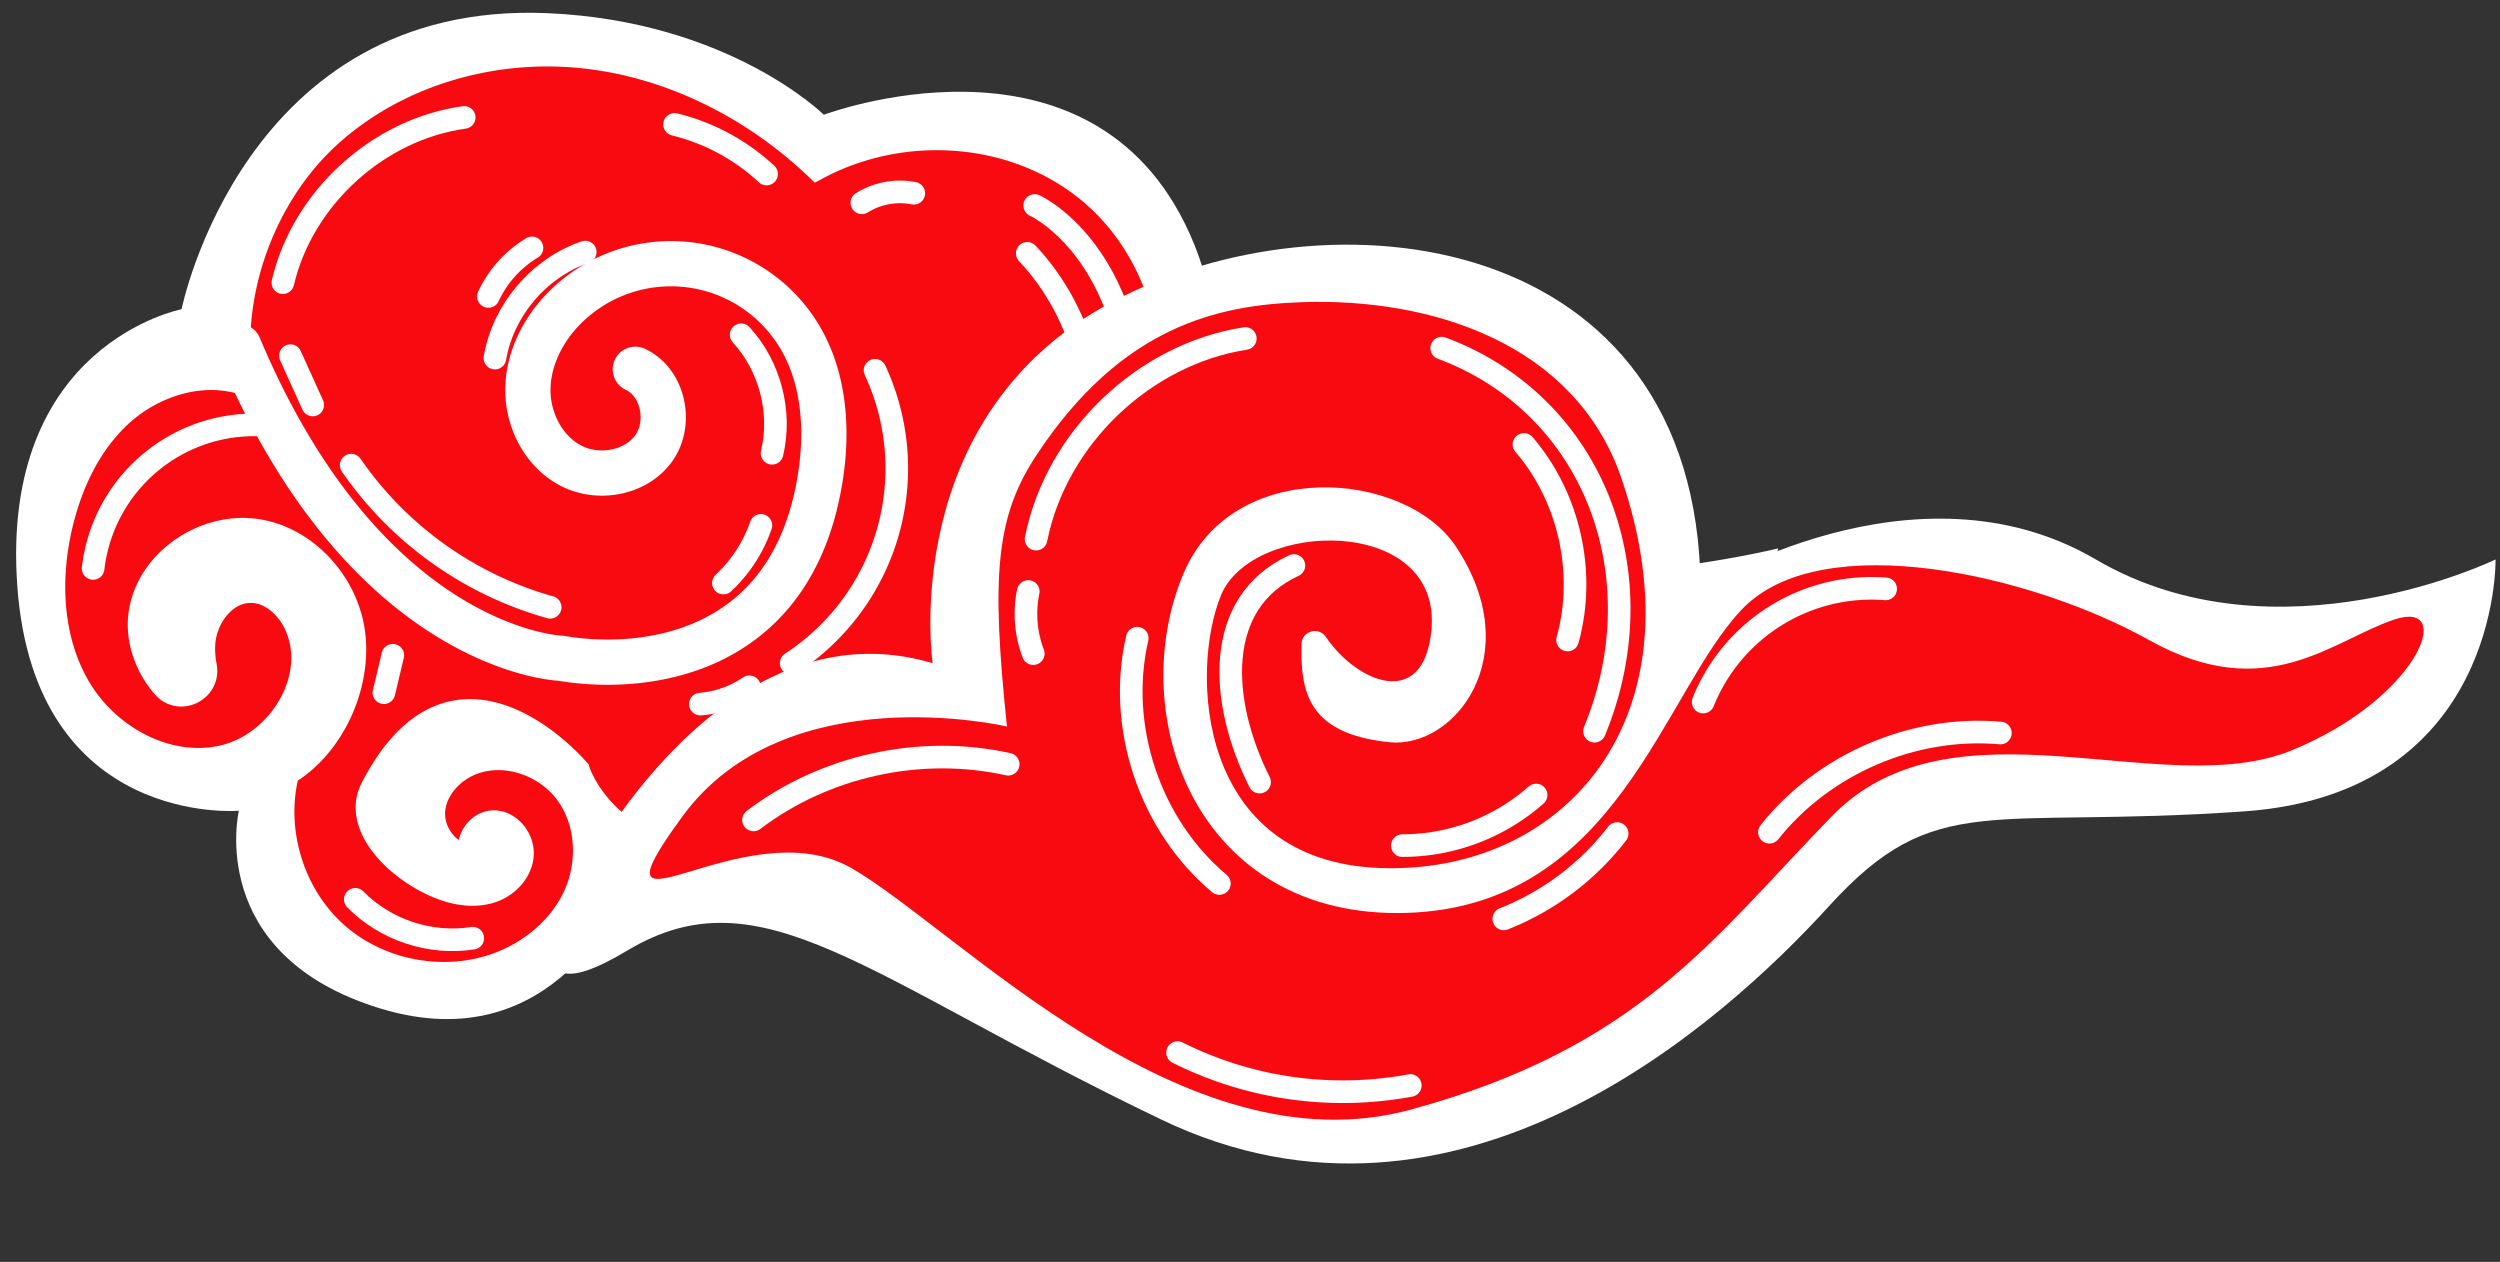 <?xml version="1.0" encoding="UTF-8" standalone="no"?><svg xmlns="http://www.w3.org/2000/svg" xmlns:xlink="http://www.w3.org/1999/xlink" data-name="Layer 1" fill="#000000" height="941.3" preserveAspectRatio="xMidYMid meet" version="1" viewBox="58.8 678.2 1864.9 941.3" width="1864.9" zoomAndPan="magnify"><rect x="58.8" y="678.2" width="1864.9" height="941.3" fill="#333333" stroke="none"/><g id="change1_1"><path d="M194.25,908.88s46.34-230.64,273-220.85c135.45,5.85,206.08,75.78,206.08,75.78s192.52-72.52,269.06,80.57c45.15,90.3,12.9,179.17,12.9,179.17s94.06-16,161.25,48.72,268.74,15,268.74,15-36.55,148.35-193.49,159.1-122.55-51.6-247.25,0-191.34,113.95-305.29,113.95-116.1-15-116.1-15-49.45,125.21-180.59,85.18S237,1283,237,1283,84.6,1295.87,71.7,1115.27,194.25,908.88,194.25,908.88Z" fill="#ffffff"/></g><g id="change2_1"><path d="M900.39,1065.9c47.66-66.53,42.7-165.75-11.37-227.2s-148.95-73.37-221-34.56c-48.26-46.08-111.26-77.62-177.7-83.74S354.45,734.72,305,779.54,229,898,239.16,964c-30.6-9.19-65,1.67-88.85,22.91s-38.22,51.53-45.63,82.61c-9.73,40.78-7.87,85.87,13.55,121.91s65,60.22,106,51.28,71.55-56.24,56.29-95.29c-5.75-14.69-18.91-27.89-34.68-27.91-19.21,0-33.67,19.74-34.89,38.91a65.81,65.81,0,0,0,1.14,16.59c3.45,18.22-19.26,29.53-31.45,15.55-13.68-15.68-21-37.33-17-57.88,7.38-38,48.82-64.83,87.09-58.88s68.89,41.36,72.41,79.93-16.49,81.49-49.64,101.52c-10.73,42.17,3.64,89.8,36,118.86s81.42,38.17,122,22.53c24.37-9.38,45.81-27.59,56.35-51.48s9.07-53.41-6.17-74.61-44.61-32-69.22-23.27c-15.48,5.51-28.66,19.32-30,35.7s11.87,33.55,28.3,33.48c-5.95-10.58,4.21-25.39,16.35-25.35s22,12.4,21.41,24.53-10,22.68-21.31,27-24.17,3.26-35.7-.54c-32.38-10.7-71-45.79-55.38-76.1,62.84-121.88,154.25-13.33,154.25-13.33s26.66,91.41,184.73,68.56,245.66-180.92,418.95-129.5,228.53-61.55,228.53-61.55-161.87,38.21-243.76-36.77S900.39,1065.9,900.39,1065.9Z" fill="#f80a10" stroke="#ffffff" stroke-miterlimit="10" stroke-width="16.88"/></g><path d="M532.72,953.67c20.83,9.63,27.15,40,13.88,58.74s-41.33,23.76-61.74,13.26-32.47-33.94-32.29-56.89,11.41-45,27.65-61.18a111.88,111.88,0,0,1,173.4,19.07c19.71,30.93,22.83,70,17.33,106.23-20.84,137.59-136.48,146.29-193.68,136.34,0,0-144.23-4.52-240.24-232.5" fill="none" stroke="#ffffff" stroke-linecap="round" stroke-miterlimit="10" stroke-width="33.76"/><path d="M830.64,831.48s100.8,45.31,69.75,234.42" fill="none" stroke="#ffffff" stroke-linecap="round" stroke-miterlimit="10" stroke-width="16.88"/><path d="M711.55,954.42A173.37,173.37,0,0,1,649,1172.88" fill="none" stroke="#ffffff" stroke-linecap="round" stroke-miterlimit="10" stroke-width="16.88"/><path d="M701.72,829.47a53.77,53.77,0,0,1,38.72-7.11" fill="none" stroke="#ffffff" stroke-linecap="round" stroke-miterlimit="10" stroke-width="16.88"/><path d="M351.82,1167l-6.63,27.91" fill="none" stroke="#ffffff" stroke-linecap="round" stroke-miterlimit="10" stroke-width="16.88"/><path d="M275.43,943.51l16.66,36.79" fill="none" stroke="#ffffff" stroke-linecap="round" stroke-miterlimit="10" stroke-width="16.88"/><path d="M320.78,1025.19a268.55,268.55,0,0,0,148.42,106" fill="none" stroke="#ffffff" stroke-linecap="round" stroke-miterlimit="10" stroke-width="16.88"/><path d="M839.24,1141.07l-15,8.6" fill="none" stroke="#ffffff" stroke-linecap="round" stroke-miterlimit="10" stroke-width="16.88"/><path d="M1097.25,1147.49a61.09,61.09,0,0,0,36.53,8.68" fill="none" stroke="#ffffff" stroke-linecap="round" stroke-miterlimit="10" stroke-width="16.88"/><path d="M792,1246.51c-58.78,37.37-131.62,52-200.28,40.24" fill="none" stroke="#ffffff" stroke-linecap="round" stroke-miterlimit="10" stroke-width="16.88"/><path d="M495.36,866.23C461,877.94,434.08,909.48,428,945.32" fill="none" stroke="#ffffff" stroke-linecap="round" stroke-miterlimit="10" stroke-width="16.88"/><path d="M562,771a154.76,154.76,0,0,1,68.63,37" fill="none" stroke="#ffffff" stroke-linecap="round" stroke-miterlimit="10" stroke-width="16.88"/><path d="M405.08,765.79c-64.25,8.87-120.51,60.15-135.29,123.3" fill="none" stroke="#ffffff" stroke-linecap="round" stroke-miterlimit="10" stroke-width="16.88"/><path d="M626.39,1070.12a106.51,106.51,0,0,1-27.95,43" fill="none" stroke="#ffffff" stroke-linecap="round" stroke-miterlimit="10" stroke-width="16.88"/><path d="M617.79,1190.52a75.74,75.74,0,0,1-36.55,12.9" fill="none" stroke="#ffffff" stroke-linecap="round" stroke-miterlimit="10" stroke-width="16.88"/><path d="M323.82,1349.06c22.34,22.88,56.08,34,87.65,29" fill="none" stroke="#ffffff" stroke-linecap="round" stroke-miterlimit="10" stroke-width="16.88"/><path d="M262.92,996A121,121,0,0,0,128.26,1102.2" fill="none" stroke="#ffffff" stroke-linecap="round" stroke-miterlimit="10" stroke-width="16.88"/><path d="M611.66,927.93c21.47,23.32,30.4,57.55,23.07,88.38" fill="none" stroke="#ffffff" stroke-linecap="round" stroke-miterlimit="10" stroke-width="16.88"/><path d="M825.09,867.18c43.64,46.22,60.32,116.24,42.2,177.18" fill="none" stroke="#ffffff" stroke-linecap="round" stroke-miterlimit="10" stroke-width="16.88"/><path d="M868.56,1117.3a158.72,158.72,0,0,1,194.5,12.77" fill="none" stroke="#ffffff" stroke-linecap="round" stroke-miterlimit="10" stroke-width="16.88"/><path d="M455.63,863.12a83.14,83.14,0,0,0-32.5,36.2" fill="none" stroke="#ffffff" stroke-linecap="round" stroke-miterlimit="10" stroke-width="16.88"/><g id="change1_2"><path d="M493.16,1330.37S597,1126,754.49,1172.9c0,0-26.81-183.9,134-269.52s436.64-55.78,438.89,213.5c0,0,159.52-100.64,294.83-21.34s298.18,0,298.18,0,3.35,174.52-187.62,187.92-230-16.75-309.3,70.36-277,265.67-498.13,159.64S627.17,1327,526.66,1387.32,493.16,1330.37,493.16,1330.37Z" fill="#ffffff"/></g><g id="change2_2"><path d="M1029.69,1158.56c.23-9.63,12.73-13.25,18.12-5.28,23.21,34.28,73.22,55.14,78.78-5.23,7.91-85.88-133.88-82.38-157-25.75s-18,198.24,118.43,203.39,242-110.7,180.22-290.92c-34.46-100.5-141.79-134.55-238.47-131.16-62.19,2.18-134,17.58-197.66,113.85-30.64,46.34-33.95,90.45-22.14,202.68,0,0-164.76-38.62-242,66.93s46.34-7.39,126.15,38.79,247.15,226.39,417.07,180.05,224-126.15,314.09-218.84,247.16-10.29,342.41-48.91,123.58-113.28,77.24-97.83-95.26,64.36-182.79,15.44-244.58-85-303.79-23.17-92.69,221.41-249.73,226.56-211.11-146.75-167.35-252.3c36.73-88.59,165.88-77.92,203.63-20.9,53.84,81.32-1,150.88-49.63,145.91C1034.09,1225.63,1028.85,1193.89,1029.69,1158.56Z" fill="#f80a10"/></g><path d="M1134.24,937.89c114,42.44,161.81,169.88,114,285.74" fill="none" stroke="#ffffff" stroke-linecap="round" stroke-miterlimit="10" stroke-width="16.88"/><path d="M907.13,1154.27c-15.26,66,9.38,139.53,61.28,183" fill="none" stroke="#ffffff" stroke-linecap="round" stroke-miterlimit="10" stroke-width="16.88"/><path d="M937.21,1463.39a275,275,0,0,0,173.6,24.53" fill="none" stroke="#ffffff" stroke-linecap="round" stroke-miterlimit="10" stroke-width="16.88"/><path d="M1551,1225c-64.87-5.74-131.8,23-172.29,74" fill="none" stroke="#ffffff" stroke-linecap="round" stroke-miterlimit="10" stroke-width="16.88"/><path d="M1465.41,1117.47a135.42,135.42,0,0,0-136.11,84.42" fill="none" stroke="#ffffff" stroke-linecap="round" stroke-miterlimit="10" stroke-width="16.88"/><path d="M987.74,930.7c-75.84,11.79-141.11,74.38-156.07,149.66" fill="none" stroke="#ffffff" stroke-linecap="round" stroke-miterlimit="10" stroke-width="16.88"/><path d="M810.88,1248.29c-65.33-14.55-136.74,1.06-190,41.53" fill="none" stroke="#ffffff" stroke-linecap="round" stroke-miterlimit="10" stroke-width="16.88"/><path d="M1195.61,1009.73c33.83,39.33,46.45,95.9,32.54,145.88" fill="none" stroke="#ffffff" stroke-linecap="round" stroke-miterlimit="10" stroke-width="16.88"/><path d="M1204.66,1271.26a151,151,0,0,1-99.78,37.73" fill="none" stroke="#ffffff" stroke-linecap="round" stroke-miterlimit="10" stroke-width="16.88"/><path d="M1024,1100.07c-60.28,27.68-55.6,101.82-25.6,161.54" fill="none" stroke="#ffffff" stroke-linecap="round" stroke-miterlimit="10" stroke-width="16.88"/><path d="M1265.12,1300a199.4,199.4,0,0,1-84.55,63.63" fill="none" stroke="#ffffff" stroke-linecap="round" stroke-miterlimit="10" stroke-width="16.88"/><path d="M825.83,1119.45a83.16,83.16,0,0,0,3.74,46.31" fill="none" stroke="#ffffff" stroke-linecap="round" stroke-miterlimit="10" stroke-width="16.88"/></svg>